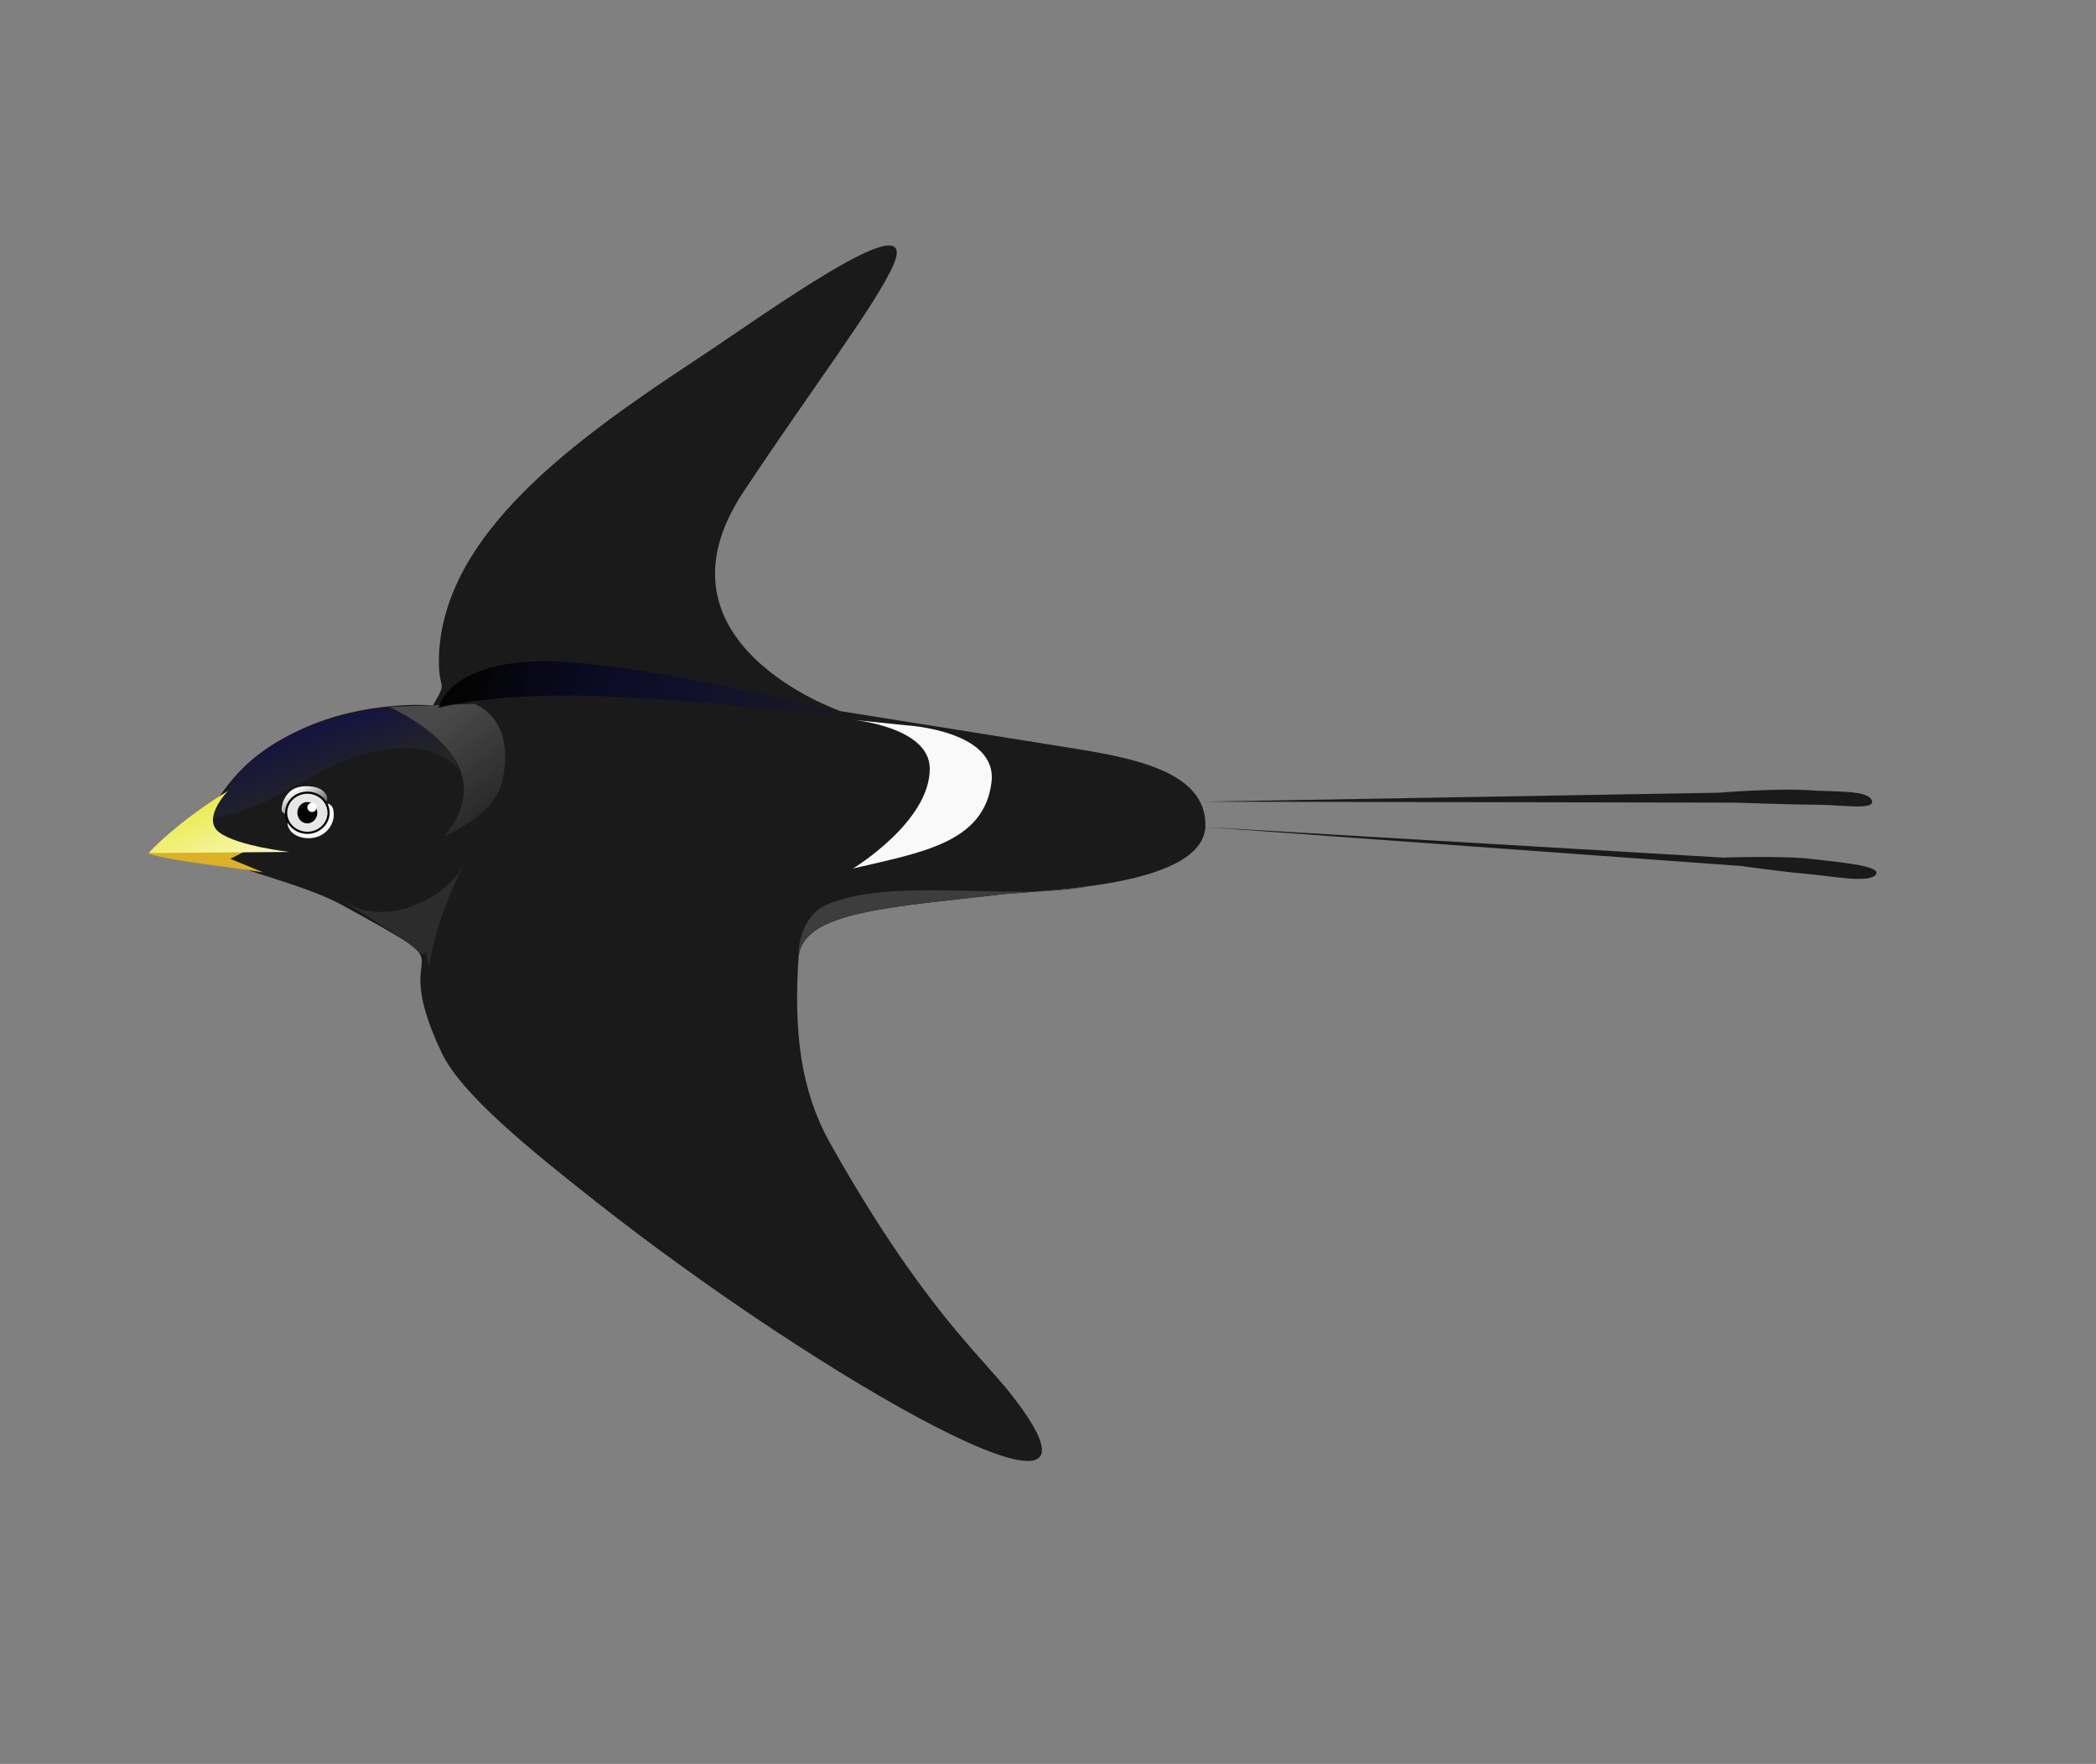 <svg xmlns="http://www.w3.org/2000/svg" xmlns:xlink="http://www.w3.org/1999/xlink" version="1.0" width="985.352" height="829.253"><rect width="100%" height="100%" fill="#808080" stroke="none"/><defs><linearGradient id="e"><stop style="stop-color:#f9f9f9;stop-opacity:1" offset="0"/><stop style="stop-color:#f9f9f9;stop-opacity:0" offset="1"/></linearGradient><linearGradient id="b"><stop style="stop-color:#e7e72c;stop-opacity:1" offset="0"/><stop style="stop-color:#fff;stop-opacity:1" offset="1"/></linearGradient><linearGradient id="d"><stop style="stop-color:#b3b3b3;stop-opacity:1" offset="0"/><stop style="stop-color:#b3b3b3;stop-opacity:0" offset="1"/></linearGradient><linearGradient id="c"><stop style="stop-color:#333;stop-opacity:1" offset="0"/><stop style="stop-color:navy;stop-opacity:.985" offset="1"/></linearGradient><linearGradient id="a"><stop style="stop-color:#000;stop-opacity:1" offset="0"/><stop style="stop-color:navy;stop-opacity:0" offset="1"/></linearGradient><linearGradient x1="230.534" y1="285.411" x2="402.144" y2="329.248" id="j" xlink:href="#a" gradientUnits="userSpaceOnUse"/><linearGradient x1="57.143" y1="290.434" x2="86.214" y2="356.648" id="h" xlink:href="#b" gradientUnits="userSpaceOnUse" gradientTransform="matrix(.952 0 0 .949 19.473 98.645)"/><linearGradient x1="-51.922" y1="133.861" x2="-66.686" y2="90.25" id="g" xlink:href="#c" gradientUnits="userSpaceOnUse" gradientTransform="matrix(.902 0 0 1 210.11 237.759)"/><linearGradient x1="252.685" y1="274.99" x2="295.526" y2="331.121" id="f" xlink:href="#d" gradientUnits="userSpaceOnUse" gradientTransform="translate(-58.801 72.585)"/><linearGradient xlink:href="#e" id="i" x1="127.421" y1="368.946" x2="135.446" y2="383.658" gradientUnits="userSpaceOnUse"/></defs><path d="m565.645 376.87 242.276-4.216s27.719-2.162 41.662-1.204c13.942.958 27.937-.09 30.272 4.588 2.588 5.183-14.26 2.25-26.28 2.25-12.02 0-37.123-.963-37.123-.963zm-473.37 14.153c12.256-17.924 18.455-33.815 49.052-48.044 30.597-14.228 62.203-11.383 62.203-11.383 7.846-13.366 1.897-4.956 2.913-25.134 3.508-56.074 62.617-99.07 121.279-137.67 31.023-20.414 105.997-75.206 92.164-44.001-8.248 18.604-37.906 57.442-70.424 106.503-47.036 70.964 45.63 103.008 45.63 103.008s78.56 12.597 103.044 16.477c32.094 5.085 69.401 10.77 68.55 38.03-1.994 26.769-67.993 29.32-94.38 31.486-54.063 6.274-95.465 8.142-96.913 30.068-2.237 33.865.712 61.996 15.034 87.396 43.19 76.601 70.216 98.913 85.137 118.018 61.64 78.921-90.179-7.9-195.34-90.813-31.087-24.51-63.3-50.501-72.59-70.054-27.627-58.147 18.188-33.652-46.572-69.3-25.756-14.179-69.957-18.597-68.788-34.587zm474.412-2.214 243.427 14.352s28.516-1.058 42.603.757c9.94 1.281 31.963 2.896 29.217 7.104-2.864 4.39-20.225.905-32.767-.22-12.542-1.125-30.595-3.697-30.595-3.697z" style="fill:#1a1a1a;fill-rule:evenodd;stroke:none;stroke-width:1px;stroke-linecap:butt;stroke-linejoin:miter;stroke-opacity:1"/><path d="M69.358 401.216c13.846 4.033 36.245 5.929 54.368 8.893l-15.443-6.353 12.023-6.183z" style="fill:#dbb223;fill-opacity:1;fill-rule:evenodd;stroke:none;stroke-width:1px;stroke-linecap:butt;stroke-linejoin:miter;stroke-opacity:1"/><path d="M426.166 340.98s42.952 2.409 39.94 26.794c-3.52 28.48-32.84 32.925-65.113 40.522 0 0 36.17-21.91 36.102-46.973-.054-19.703-36.514-22.991-36.514-22.991z" style="fill:#f9f9f9;fill-rule:evenodd;stroke:#000;stroke-width:0;stroke-linecap:butt;stroke-linejoin:miter;stroke-miterlimit:4;stroke-dasharray:none;stroke-opacity:1"/><path d="M182.993 332.306s26.563 12.23 33.294 29.478c6.731 17.247-7.555 31.219-7.555 31.219s23.524-8.876 27.37-25.645c3.847-16.768.03-30.435-12.942-36.486l-40.167 1.434z" style="opacity:.31;fill:url(#f);fill-opacity:1;fill-rule:evenodd;stroke:#000;stroke-width:0;stroke-linecap:butt;stroke-linejoin:miter;stroke-miterlimit:4;stroke-dasharray:none;stroke-opacity:1"/><path d="M183.633 332.616c-11.198.165-35.153 6.598-48 13.223-16.575 8.548-27.028 19.772-37.508 39.185 28.278-3.715 47.68-23.194 71.643-30.095 35.116-10.115 45.934 7.093 45.934 7.093s-2.384-10.35-16.006-20.125c-4.548-3.263-10.356-6.47-16.063-9.28z" style="opacity:.451;fill:url(#g);fill-opacity:1;fill-rule:evenodd;stroke:none;stroke-width:0;stroke-linecap:butt;stroke-linejoin:miter;stroke-miterlimit:4;stroke-dasharray:none;stroke-opacity:1"/><path d="M81.956 389.788c-8.609 7.13-12.074 11.254-12.074 11.254l66.19-.537s-24.517-2.774-33.016-9.21c-8.499-6.437 4.121-19.484 4.121-19.484-7.31 4.554-14.855 9.39-25.221 17.977z" style="fill:url(#h);fill-opacity:1;fill-rule:evenodd;stroke:none;stroke-width:1px;stroke-linecap:butt;stroke-linejoin:miter;stroke-opacity:1"/><path d="M124.998 382.671c-1.714 1.132-5.83 1.684-2.76 6.267 2.1 3.134 6.97 4.326 10.826 3.677 6.582-1.109 9.494-6.445 9.727-10.15.772-12.26-13.338-2.736-17.793.206z" style="fill:#f9f9f9;fill-rule:evenodd;stroke:none;stroke-width:1px;stroke-linecap:butt;stroke-linejoin:miter;stroke-opacity:1" transform="translate(14.089 1.28)"/><path d="M124.619 382.51c-2.027.333-6.208-1.469-6.283-2.723-.227-3.766 2.114-8.202 5.445-10.054 4.096-2.277 11.306-1.68 14.033.838 7.261 6.706-7.928 11.07-13.195 11.938z" style="fill:url(#i);fill-opacity:1;fill-rule:evenodd;stroke:none;stroke-width:1px;stroke-linecap:butt;stroke-linejoin:miter;stroke-opacity:1" transform="translate(14.089 1.28)"/><path d="M133.602 371.863c5.213 1.67 8.01 7.016 6.252 11.948-1.759 4.931-7.409 7.585-12.627 5.93-5.218-1.655-8.033-6.993-6.291-11.93 1.742-4.936 7.383-7.607 12.606-5.967" style="fill:#e6e6e6;fill-opacity:1;fill-rule:nonzero;stroke:#000;stroke-width:1;stroke-linecap:round;stroke-linejoin:round;stroke-miterlimit:4;stroke-dasharray:none;stroke-dashoffset:0;stroke-opacity:1" transform="translate(14.089 1.28)"/><path d="M131.735 376.503c2.19.8 3.364 3.362 2.626 5.725-.739 2.363-3.112 3.635-5.304 2.842-2.191-.793-3.374-3.351-2.642-5.717.732-2.365 3.1-3.644 5.295-2.859" style="fill:#000;fill-opacity:1;fill-rule:nonzero;stroke:#000;stroke-width:1;stroke-linecap:round;stroke-linejoin:round;stroke-miterlimit:4;stroke-dasharray:none;stroke-dashoffset:0;stroke-opacity:1" transform="translate(14.089 1.28)"/><path d="M133.3 376.22a2.154 2.154 0 0 1 1.375 2.738c-.387 1.13-1.63 1.739-2.778 1.36a2.155 2.155 0 0 1-1.384-2.734c.383-1.131 1.624-1.743 2.773-1.368" style="fill:#fff;fill-opacity:1;fill-rule:nonzero;stroke:none;stroke-width:3.607;stroke-linecap:round;stroke-linejoin:round;stroke-miterlimit:4;stroke-dasharray:none;stroke-dashoffset:0;stroke-opacity:1" transform="translate(14.089 1.28)"/><path d="M218.318 406.11c-8.636 16.407-36.92 30.667-56.906 17.352 3.734 3.082 27.247 16.586 31.687 21.017 11.028 11.005 4.461-6.573 8.687 9.947 0 0 1.961-20.418 16.532-48.316z" style="opacity:.369;fill:#4d4d4d;fill-opacity:1;fill-rule:evenodd;stroke:none;stroke-width:0;stroke-linecap:butt;stroke-linejoin:miter;stroke-miterlimit:4;stroke-dasharray:none;stroke-opacity:1"/><path d="M206.154 332.825s4.341-22.79 52.621-21.901c48.28.888 140.5 25.455 140.5 25.455l2.37 1.185s-75.65-9.275-124.523-10.46c-48.872-1.185-70.968 5.72-70.968 5.72z" style="opacity:.869;fill:url(#j);fill-opacity:1;fill-rule:evenodd;stroke:#000;stroke-width:0;stroke-linecap:butt;stroke-linejoin:miter;stroke-miterlimit:4;stroke-dasharray:none;stroke-opacity:1"/><path style="fill:#3d3d3d;fill-opacity:1;fill-rule:evenodd;stroke:none;stroke-width:1px;stroke-linecap:butt;stroke-linejoin:miter;stroke-opacity:1" d="M387 426.148c-8.877 4.44-12.196 18.114-11.445 22.79 3.135-20.583 43.886-22.509 96.75-28.643 9.694-.796 24.739-1.655 39.988-3.736-35.232 7.55-95.674-5.222-125.293 9.589z"/></svg>